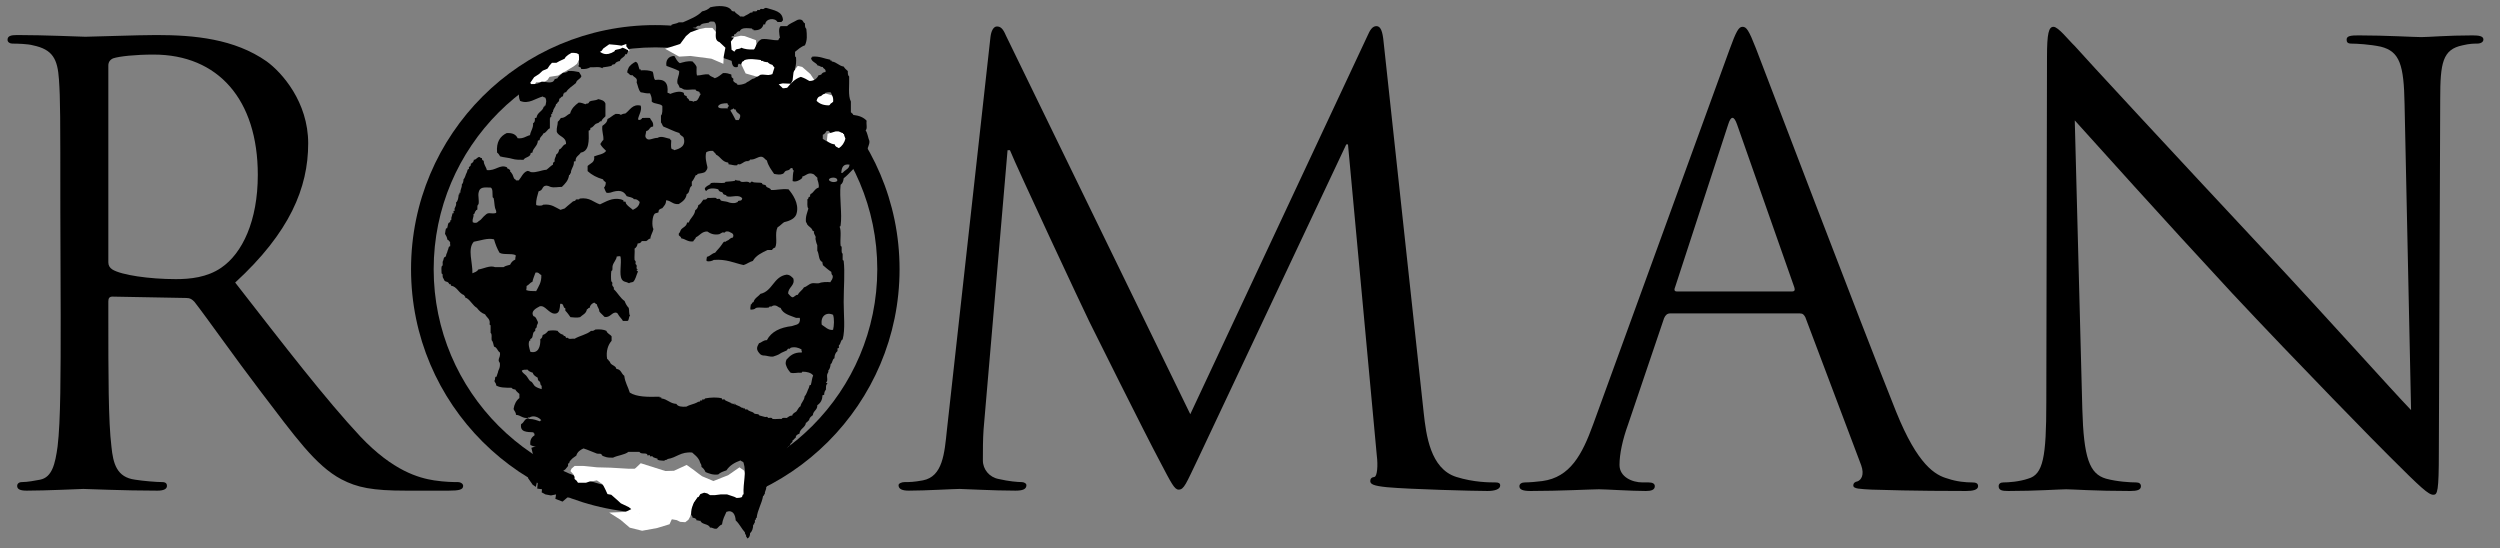 <svg viewBox="0 0 729.24 159.84" xmlns:xlink="http://www.w3.org/1999/xlink" xmlns="http://www.w3.org/2000/svg" id="Layer_1">
  <rect x="0" y="0" width="729.24" height="159.84" fill="#808080" stroke="none"/>
  <defs>
    <style>
      .cls-1 {
        fill: none;
      }

      .cls-2 {
        fill: #fff;
      }

      .cls-2, .cls-3 {
        fill-rule: evenodd;
      }

      .cls-4 {
        clip-path: url(#clippath-1);
      }

      .cls-5 {
        clip-path: url(#clippath);
      }
    </style>
    <clipPath id="clippath">
      <path d="M262.4,78.52c0,39.3-31.9,71.2-71.2,71.2s-71.3-31.8-71.3-71.2S151.8,7.32,191.1,7.32s71.3,31.9,71.3,71.2Z" class="cls-1"></path>
    </clipPath>
    <clipPath id="clippath-1">
      <rect height="594.9" width="841.9" y="-172.98" x="-60.9" class="cls-1"></rect>
    </clipPath>
  </defs>
  <path d="M17.6,61.22c0-27.4,0-32.3-.4-38-.4-6-1.8-8.8-7.6-10-1.4-.4-4.4-.5-6-.5-.7,0-1.4-.4-1.4-1.1,0-1.1.9-1.4,2.8-1.4,7.9,0,19,.5,19.9.5,1.9,0,15.3-.5,20.7-.5,11.1,0,22.8,1.1,32.2,7.7,4.4,3.2,12.1,11.8,12.1,23.9,0,13-5.4,26-21.3,40.6,14.4,18.5,26.4,34.1,36.6,45,9.5,10,17,12,21.4,12.7,3.3.5,5.8.5,6.9.5.9,0,1.6.5,1.6,1.1,0,1.1-1.1,1.4-4.2,1.4h-12.5c-9.8,0-14.2-.9-18.8-3.3-7.6-4-13.7-12.7-23.7-25.8-7.4-9.7-15.6-21.4-19.2-26-.7-.7-1.2-1.1-2.3-1.1l-21.6-.4c-.9,0-1.2.5-1.2,1.4v4.2c0,16.9,0,30.8.9,38.1.5,5.1,1.6,9,6.9,9.7,2.5.4,6.3.7,7.9.7,1.1,0,1.4.5,1.4,1.1,0,.9-.9,1.4-2.8,1.4-9.7,0-20.7-.5-21.6-.5-.2,0-11.2.5-16.5.5-1.9,0-2.8-.4-2.8-1.4,0-.5.4-1.1,1.4-1.1,1.6,0,3.7-.4,5.3-.7,3.5-.7,4.4-4.6,5.1-9.7.9-7.4.9-21.3.9-38.1l-.1-30.9h0ZM31.6,76.52c0,.9.4,1.6,1.2,2.1,2.6,1.6,10.7,2.8,18.5,2.8,4.2,0,9.1-.5,13.2-3.3,6.2-4.2,10.7-13.7,10.7-27.1,0-22-11.6-35.1-30.4-35.1-5.3,0-10,.5-11.8,1.1-.9.4-1.4,1.1-1.4,2.1,0,0,0,57.4,0,57.4Z"></path>
  <path d="M415.3,120.52c.7,6.3,1.9,16.2,9.5,18.6,5.1,1.6,9.7,1.6,11.4,1.6.9,0,1.4.2,1.4.9,0,1.1-1.6,1.6-3.7,1.6-3.9,0-22.8-.5-29.3-1.1-4-.4-4.9-.9-4.9-1.8,0-.7.4-1.1,1.2-1.2s1.1-3.2.7-6.3l-8.4-90.7h-.5l-43.1,91.4c-3.7,7.7-4.2,9.3-5.8,9.3-1.2,0-2.1-1.8-5.4-8.1-4.6-8.6-19.7-39-20.6-40.8-1.6-3.2-21.3-45.3-23.2-50.1h-.7l-7,81.5c-.2,2.8-.2,6-.2,9,0,2.6,1.9,4.9,4.6,5.4,3,.7,5.6.9,6.7.9.7,0,1.4.4,1.4.9,0,1.2-1.1,1.6-3.2,1.6-6.5,0-14.9-.5-16.3-.5-1.6,0-10,.5-14.8.5-1.8,0-3-.4-3-1.6,0-.5.9-.9,1.8-.9,1.4,0,2.6,0,5.3-.5,5.8-1.1,6.3-7.9,7-14.6l12.7-114.6c.2-1.9.9-3.2,1.9-3.2,1.1,0,1.8.7,2.6,2.6l53.8,110.5,51.7-110.4c.7-1.6,1.4-2.8,2.6-2.8s1.8,1.4,2.1,4.7l11.7,108.2Z"></path>
  <path d="M504.4,14.72c2.1-5.8,2.8-6.9,3.9-6.9s1.8.9,3.9,6.3c2.6,6.7,30.2,79.3,40.9,106,6.3,15.6,11.4,18.5,15.1,19.5,2.6.9,5.3,1.1,7,1.1,1.1,0,1.8.2,1.8,1.1,0,1.1-1.6,1.4-3.5,1.4-2.6,0-15.5,0-27.6-.4-3.3-.2-5.3-.2-5.3-1.2,0-.7.5-1.1,1.2-1.2,1.1-.4,2.1-1.9,1.1-4.7l-16.3-43.2c-.4-.7-.7-1.1-1.6-1.1h-37.8c-.9,0-1.4.5-1.8,1.4l-10.5,31c-1.6,4.4-2.5,8.6-2.5,11.8,0,3.5,3.7,5.1,6.7,5.1h1.8c1.2,0,1.8.4,1.8,1.1,0,1.1-1.1,1.4-2.6,1.4-4.2,0-11.8-.5-13.7-.5s-11.6.5-19.9.5c-2.3,0-3.3-.4-3.3-1.4,0-.7.7-1.1,1.6-1.1,1.2,0,3.7-.2,5.1-.4,8.1-1.1,11.6-7.7,14.8-16.5l39.7-109.1ZM522.7,85.02c.9,0,.9-.5.7-1.2l-16.7-47.5c-.9-2.6-1.8-2.6-2.6,0l-15.5,47.5c-.4.9,0,1.2.5,1.2h33.6Z"></path>
  <path d="M607.4,119.22c.4,14.4,2.1,19,6.9,20.4,3.3.9,7.2,1.1,8.8,1.1.9,0,1.4.4,1.4,1.1,0,1.1-1.1,1.4-3.2,1.4-10,0-17-.5-18.6-.5s-9,.5-16.9.5c-1.8,0-2.8-.2-2.8-1.4,0-.7.5-1.1,1.4-1.1,1.4,0,4.6-.2,7.2-1.1,4.4-1.2,5.3-6.3,5.3-22.3l.2-100.7c0-6.9.5-8.8,1.9-8.8s4.4,3.9,6.2,5.6c2.6,3,28.8,31.3,55.9,60.3,17.4,18.6,36.6,40.1,42.2,45.9l-1.9-89.3c-.2-11.4-1.4-15.3-6.9-16.7-3.2-.7-7.2-.9-8.6-.9-1.2,0-1.4-.5-1.4-1.2,0-1.1,1.4-1.2,3.5-1.2,7.9,0,16.3.5,18.3.5s7.7-.5,14.9-.5c1.9,0,3.2.2,3.2,1.2,0,.7-.7,1.2-1.9,1.2-.9,0-2.1,0-4.2.5-5.8,1.2-6.5,5.1-6.5,15.6l-.4,103c0,11.6-.4,12.5-1.6,12.5-1.4,0-3.5-1.9-12.8-11.2-1.9-1.8-27.2-27.6-45.9-47.6-20.4-22-40.2-44.1-45.9-50.4l2.2,84.1Z"></path>
  <g class="cls-5">
    <g class="cls-4">
      <path d="M191.2,156.32c-42.9,0-77.7-34.9-77.7-77.7S148.4.92,191.2.92s77.7,34.9,77.7,77.7-34.9,77.7-77.7,77.7ZM191.2,13.82c-35.7,0-64.7,29-64.7,64.7s29,64.7,64.7,64.7,64.7-29,64.7-64.7S226.9,13.82,191.2,13.82Z"></path>
    </g>
  </g>
  <polygon points="165.7 133.92 165.7 135.92 164.9 136.92 164 137.52 161.9 138.42 161.2 138.12 160.1 137.62 159.5 136.62 159 135.42 155.9 133.82 155.4 132.32 155 130.62 157.5 129.82 161.8 131.12 164 132.62 165.7 133.92" class="cls-3"></polygon>
  <polygon points="155.8 24.92 154.7 25.02 154.7 24.12 155.8 22.52 157.2 21.62 158.3 20.62 159.7 20.02 160.3 19.12 161 18.32 162.3 18.32 163.2 17.82 164.7 17.12 165 16.62 165.7 16.02 166.7 15.42 167.4 15.42 168.2 15.52 168.8 15.82 168.9 16.52 168.9 17.52 168.3 18.62 167.4 19.32 164.9 20.82 162.8 22.02 160.3 22.42 159.7 23.32 158.9 23.82 158 23.92 156.4 24.02 155.8 24.92" class="cls-2"></polygon>
  <polygon points="175.5 14.82 176 14.12 177.7 12.92 179.9 13.12 181.3 13.32 182.7 12.82 182.7 13.52 183.7 14.82 181.9 14.62 180 14.92 178.4 15.52 177.3 16.32 175.9 16.52 174.6 16.12 174.7 15.32 175.5 14.82" class="cls-2"></polygon>
  <polygon points="216.1 10.42 217.2 10.52 220.5 11.72 220.7 13.32 220.2 14.22 220.7 15.92 221.1 16.82 223.1 17.82 224.9 18.12 225.9 19.72 225.3 21.62 223 22.32 221.3 22.52 217.5 21.42 216.2 18.72 216.9 17.12 215.3 15.82 213.4 14.52 213.2 12.12 214.2 10.82 216.1 10.42" class="cls-2"></polygon>
  <polygon points="232.7 19.22 234 19.52 236.4 21.62 237.9 23.92 236.4 24.32 235.3 24.42 233.6 24.92 232.8 25.72 230.5 26.32 228.6 26.52 227 24.62 228.3 24.32 230.7 24.42 231.2 23.42 231.5 20.82 232.7 19.22" class="cls-2"></polygon>
  <polygon points="243.8 38.32 245.4 38.32 246.9 39.62 247 40.82 247 41.92 246.7 43.42 244.6 43.22 243.5 42.82 241.2 41.12 241.4 39.02 243.8 38.32" class="cls-2"></polygon>
  <polygon points="240.9 27.32 241.7 27.52 242.7 27.82 243.2 28.52 243.7 29.62 242.3 30.22 241.8 30.92 240.2 31.72 238 31.12 238 27.92 240.9 27.32" class="cls-2"></polygon>
  <polygon points="205.8 8.12 207.8 8.12 209 9.52 209.7 12.12 211.6 13.92 211.1 16.52 211 18.62 207.5 17.12 201.4 16.32 198.1 16.52 194 14.22 198.4 12.82 200.1 10.52 201.4 9.42 203.8 8.52 205.8 8.12" class="cls-2"></polygon>
  <polygon points="186.9 135.12 194.8 137.62 198.4 142.92 197 143.02 194.8 143.12 193 143.12 191.5 143.32 189.4 143.12 187.8 143.12 185.2 142.92 183.3 142.82 181 142.42 179.5 142.12 186.9 135.12" class="cls-2"></polygon>
  <polygon points="177.7 149.52 182.5 149.32 184.5 148.32 186.7 149.82 189 150.02 190.9 149.92 193 149.92 194.5 149.82 196.8 149.62 195.3 152.92 191.7 154.02 187.3 154.82 183.7 153.92 181 151.62 177.7 149.52" class="cls-2"></polygon>
  <polygon points="215.7 136.32 217.1 137.32 217.4 138.12 218.1 138.92 218.1 139.72 218.2 140.82 218.3 141.92 218.3 142.82 217.9 143.72 217.8 144.42 217.1 145.22 216.1 145.72 215.2 145.42 214.2 144.92 212.1 144.22 210.2 144.22 208.6 144.42 207.1 144.42 206.3 143.92 205.4 143.72 204.3 144.12 203.8 144.92 203.1 145.82 202.4 146.62 202.3 147.22 202.2 147.82 202.2 148.62 202.1 149.22 201.6 149.82 201.3 150.72 200.8 151.62 199.9 152.32 199.8 152.32 198.4 152.22 197.4 151.72 195.7 151.42 192.4 150.72 189.1 150.62 186.3 149.82 184.9 149.12 183.4 147.92 181.1 146.82 179.9 145.72 178.3 144.32 177.2 144.12 176.6 142.82 176.1 141.82 175.7 141.22 174.1 140.12 173.1 140.32 172.1 140.42 170.9 140.82 168.6 140.82 168.2 140.22 167.6 139.72 167.6 139.12 167.3 138.42 166.4 137.42 166.7 136.72 167.6 135.92 170.2 135.92 174.2 136.32 178.1 136.42 183.2 136.72 185.3 136.72 193.4 137.42 196.6 137.32 200.3 135.62 202.4 137.12 203.7 138.12 204.8 138.92 208.1 140.32 210.6 139.32 212.4 138.62 215.7 136.32" class="cls-2"></polygon>
  <path d="M154,139.42l.8-1.9h2.6l2,1.4-1.5-.3-.4.5-.4-.2-1.1-.3.7,1.7-.4,1.7-.9-.6-1.4-2h0ZM156.9,140.52l-.1-.2.1-.3.7-.9,5,2.9-1.6-2.2-1.4-1,1.1.2,1.6-.1,2,.1.2,2,.2,2,2.6,1.9-1.8.2-1.4,1.2-2.1-.8.2-1.3-1.5.3-1.6-.3-1.1-.6.1-.9-1.4-.2.2-2h0Z" class="cls-3"></path>
  <g>
    <path d="M197.3,10.82c1.4-.5,2-1.7,3.7-1.9.4-.6,1-.9,2-.9.2-.4.6-.6,1.2-.5.4-.8,1.6-.7,2.5-.9.2-.1.1-.2.4-.3.4-.1.8,0,1.2,0,1.7,1.5-1.2,6.2,2.4,6,.4-.3.7-.6,1.5-.5.1-.3.2-.5.7-.4.3-.4.4-1,1.2-.9,0-.2,0-.5.1-.5.7-.1.7-1,1.6-.9.4-1.2,2.3-.9,3.6-.8-.2.5.6,0,.4.5,1.7.1,2.6-.5,2.9-1.7h.5c.1-1.7,2.8-2.1,3.6-.7h1.2c0-.3.3-.3.4-.5-.1-2.7-2.7-2.9-4.8-3.6-.6-.1-.6.2-.9.3-.2.1-.6-.1-.8,0-.2,0-.1.2-.3.3-.2.1-.5-.1-.7,0,0,0,0,.2-.1.3-.4.2-.9,0-1.2.1-.1,0,0,.2-.1.3-.6.1-.6,0-.9.3-.3.2-.7.4-.9.5-.3.1-.6.4-.7.4-.4.1-.7-.1-1.1,0-.4-.6-1.3-.8-1.6-1.5-.4.1-.5-.1-.8-.1-.9-1.8-4.2-1.6-6.3-1.1-.6.6-1.4,1-2.4,1.2-1.4,1.5-3.6,2.3-5.6,3.2h-1.2c-.6.4-1.5.4-2.1.7-.2,1.1-1.6.9-1.6,2.3-.7.3-1,1.1-1.1,2.1h3.7c.1-.5.2-.7.4-.8Z" class="cls-3"></path>
    <path d="M227.5,11.02c-.3.1-.3.5-.5.7-1.8.1-2.9-.5-4.8-.3-1.1.5-1.6,1.5-2,2.7-.2,0-.1.2-.3.3-1.5.1-2.7-.1-3.7-.5-.3.4-1,.3-1.5.5-.5.5-.7,1.2-1.2,1.6-.2,1.7-.2,4.1,1.7,3.5,0-1.2.8-1.4,1.7-1.7.2-.1.1-.2.3-.3,1.4-.5,3.2-.2,4.8,0-.2.6.9-.1.7.5.5-.1.7.2,1.2.1.4.4.8.7,1.5.8,0,.6.6.4.9.7s.5.8.8,1.1c.4.4,1.1.8,1.3,1.2.9.1,1.3.1,2.3,0,1.1-1.1,1.7-2.7,1.5-5.2-.5-.2-.2-1-.3-1.6.9-.7,1.7-1.5,2.9-1.9.7-1.5.6-2.9.4-4.8-.4-.3-.4-.9-.4-1.6-.5-.2-.5-.7-.8-.9-.5-.4-1.3-.2-1.6,0-1,.6-2.2,1-2.8,1.7h-1.9c-.7.6-.4,2.3-.2,3.4Z" class="cls-3"></path>
    <path d="M168.8,19.42c.2.2.8.1.7.7,1.2.1,2-.1,2.7-.5,1.1.1,2.7-.3,3.5.3q0-.2.3-.3c.8-.1,1.6-.2,2.4-.4,0-.5.7-.4.9-.5.1-.1.3-.4.4-.5.3-.2.8-.4,1.1-.4.2-1,1.4-1,1.6-2h.5c0-.5.4-.5.3-1.2-.6-.2-1-.6-1.7-.7-.5.5-1.4.4-2.1.7-.1,0,0,.2-.1.3-.4.2-.6.4-.9.5-.2.1-.7.2-.9.3-1,.2-1.6-.1-2-.3-.7-.3-.9-.8-1.3-1.5-1.7-.2-2.4.4-3.6.7-.4.8-1.3,1-1.2,2.3-.5-.2,0,.6-.5.4v1.7c.1-.3-.3.2-.1.4Z" class="cls-3"></path>
    <path d="M145.9,45.62c1,.3,2.6.4,3.5.7,1,.3,2,.3,3.3.3.5-.9,2.1-.7,2.1-2,.3,0,.3-.1.5-.1.2-1.5,1.5-1.8,1.6-3.5.3,0,.3-.2.5-.1,0-1,.8-1.2,1.1-2,.9-.2,1.1-1.2,1.9-1.5v-2.9c.3.1-.1-.6.4-.4v-.9c.6.2,0-.7.5-.5,0-1.1.8-1.4.9-2.4.5,0,.3-.6.8-.7,0-.3.2-.4.1-.8.5-.1.5-.7,1.1-.7,0-.3.2-.4.1-.8.2,0,.3,0,.3-.3.3,0,.3-.2.5-.1.7-1.2,1.9-1.8,2.9-2.7.2-1,1.3-1.1,1.6-2-.2-.5-.5-.8-.7-1.2-1-.2-1.9-.4-3.2-.3-.3.4-.8.5-1.5.5-.6.6-1.3,1-1.7,1.7-.4-.1-.3.2-.7.1,0,.4-.3.5-.5.8-1.1.5-2,0-3.3,0-.8.5-1.7.8-3.1.7-.6-.5-.6-1.6-1.9-1.5-.2.1-.1.4-.5.3-.6,1.8-1.7,4.1-.8,6.1,2.5,1.1,4.6-.8,6.7-1.3,0,.3.5.2.7.4.4,1,.2,1.2,0,2.3-.4-.2-.1.4-.5.3-.3,1.4-1.9,1.6-2.1,3.2-.3,0-.3.2-.5.1.1.7,0,1.3-.5,1.5.1,1.5-.7,2.2-.9,3.5-1.2.3-1.9,1.1-3.6.9-.5-1.1-1.5-1.6-3.2-1.5-1.9.9-3.1,2.6-2.8,5.7.4.2.6.7.9,1.1Z" class="cls-3"></path>
    <path d="M213.6,117.62l.5.2.4.1v-.1c-.4,0-.6-.1-.9-.2Z" class="cls-3"></path>
    <path d="M253.6,41.12c-.4-.9-.5-2.2-1.1-3.1.6-.5.1-1.9.3-2.8-.9-1-2.2-1.5-3.9-1.7-.1-.4-.5-.5-.7-.8v-3.1c-.9-1.7-.4-4.9-.5-7.3-.4-.3-.4-.9-.4-1.6-.5-.4-.9-.8-1.2-1.3-1.4-.2-2-1.3-3.5-1.5.2-.5-.6,0-.4-.5-1.8-.3-3.1-1.1-5.3-.9.2.4-.4.1-.3.5.2,1.1,1.5,1.2,1.9,2.1.7,0,.8.5,1.5.4.1.6,1,.5.8,1.5-.7,0-1.1.4-1.3.8-.4-.1-.3.2-.7.1-.5,1-1.3,1.7-2.7,1.7-.8-.5-1.6-.9-2.5-1.2-1.8.6-2.9,1.9-4,3.2-.5,0-.8.2-1.3.1-.3-.4-.8-.7-1.1-1.1-.5-.7-.5-1.1-1.1-1.6-.6-.6-.9-.6-1.5-1.2-.8.2-1.7-.2-2.8,0-.1,0-.5.4-.8.5-.7.2-.5.3-.9.5s-.6.1-.8.3c-.4.2-.8.6-1.1.7-.5.2-.5.4-.8.5-.7.3-1.7.5-2.3.4,0,0-.1-.2-.1-.3-.5-.2-.9-.5-1.1-.8-.1-.2.1-.5,0-.7-.1-.1-.5-.3-.5-.5-.1-.2,0-.4-.1-.7-.7-.2-1.3-.5-2.4-.4-.7.5-1.4,1.2-2.4,1.5-.5-.4-1.4-.5-1.7-1.1-1.4-.2-2.2.3-3.5.3-.2-.7-.1-1.7-.1-2.5-.3-.7-.7-1.1-1.2-1.6-1.5-.2-2.5.2-3.7.5-.8-.5-1.1-1.3-1.6-2.1-1.7,0-2.6,1.3-2.3,2.9,1.3.5,2.6.9,3.7,1.5.1,1.4-.7,2-.5,3.6.3.3.5.9.7,1.3.5-.1.8.4,1.3.5,1,.2,2.2-.1,3.3,0,.1.6.9.4,1.2.8-.2.4.2.3.3.5-.5.7-.6,1.6-1.3,2-.2.1-.7,0-.9.3-.1-.4-.9-.2-1.2-.4,0-.7-.8-.5-.7-1.3-.5-.1-.9-.3-.8-.9-1.2-.8-3-.1-4.1.3,0-.3-.5-.2-.7-.4.3-2.8-.8-4.1-3.6-3.7-.5-.5-.4-1.7-.7-2.4-.9-.4-2.1-.5-3.5-.4.2-.5-.5-.1-.4-.4-.3-.7-.3-1.9-1.1-2.1-.7.3-1.9,1.2-2.1,1.9-.1.3-.4.7-.3,1.3.6.2.6.9,1.5.7.4.7,1.6.7,1.2,2.1.4,1,.5,2.2,1.2,2.9.9.1,1.5.4,2.7.3.3.7.6,1.3.5,2.4.7.8,2.5.5,3.1,1.3,0,1.1.1,2.3-.4,2.8v2c.3.3.4.9.7,1.2,1.6.6,3,1.4,4.7,1.9.1.7.9.8,1.2,1.3.8,2.5-1.1,3.3-2.8,3.7,0-.3-.5-.2-.7-.4-.3-.6-.1-1.7-.1-2.5-.2,0-.3-.1-.3-.4-1.1-.2-2.6-1-3.7-.3-1.4,0-2.6,1-3.3.1-.5-.6-.1-1.1,0-2.1,1-.1.9-1.3,2-1.3.2-1.4-.6-1.7-.9-2.5-.9-.1-1.2,0-2.3,0-.1.4-.8.8-1.2.4.2-1.3,1.2-2.5.8-4-2.4-.6-3.2,1.4-4.5,2.3-.5,0-1,.2-1.3.4-.3-.3-.8-.3-1.5-.3-.9.4-1.5,1.1-2.4,1.5-.1,1-.8,1.5-1.5,2-.2,1.7.4,2.6.3,4.1-.4.3-.6.8-.9,1.2.4.8,1.1,1.4,1.7,2-.7,1-2.3,1.1-3.5,1.6.3,1.8-1.1,2-1.9,2.8v1.5c1.2,1.1,2.7,1.9,4.5,2.4.1.5.6.6.8.9,0,.7-.2,1.2-.5,1.5.2.5.4,1.1.7,1.5.8.2,1.7-.2,2-.3,2.3-.6,3.2.1,3.9,1.3.7.3,1.8.3,2.1.9.9-.1,1.3.4,1.7.8-.2,1.3-1,1.8-2,2.3-.5-.5-1.4-1-1.9-1.7-.2-.2-.1-.5-.3-.7-.1-.1-.4.1-.5,0s0-.3-.1-.4c-.1-.1-.8-.3-.8-.3-2.5-.5-4.2.7-6,1.5-1.9-.6-2.9-2.1-5.9-1.7-.2.5-.7.1-1.1.3-.1,0-.1.4-.4.4-.5.1-.6.2-.9.5-.7.6-1.5,1.2-2,1.7-.5.1-.8.3-1.2.4-1.5-.7-2.6-1.8-5.1-1.5-.2.4-1.6.3-2,.1-.1-1.7.4-2.7.7-4,.3-.1.6-.2.8-.4.4-.4.4-1,1.1-1.2.7-.2,1.3.2,1.6.3,1,.3,2.1,0,3.3,0,.9-.9,1.9-1.8,2.1-3.5.5.2,0-.6.5-.4,0-1.5,1-2,.9-3.5.3,0,.3-.1.5-.1-.1-1.4,1-1.6,1.5-2.5,2.5-.4,2.4-3.4,2.3-6.4.4-.1.6-.3.5-.8.8-.1,1.1-.9,1.6-1.2.2-.1.6-.2.8-.3.2-.1.4-.6.8-.4.2-.7.8-1,1.2-1.5v-3.7c-.3-.9-1.2-1.1-2.1-1.3-.8.5-1.8.3-2.5.7-.2.1-.2.4-.4.5-.3.2-.6,0-.8.3-.6-.2-1.2-.5-2-.5-1.1.8-2.1,1.7-2.5,3.2-1,.4-1.4,1.3-2.7,1.3-.3.4-.5.8-.9,1.1,0,1-.4,1.7-.3,2.9.5,1.5,2.8,1.4,2.7,3.6-1,.2-1.1,1.3-2,1.6-.1.7-.4,1.2-.9,1.5,0,.8-.6,1-.4,2-.3.1-.6.4-.5.9-.7.4-1.2,1-1.9,1.5-1.5.1-2.9.9-4.5.7-.2,0-.7-.5-1.2-.3-1.2.5-1.6,1.8-2.4,2.7h-.8c0-.3-.4-.3-.5-.5-.2-.3-.4-1-.5-1.2-.3-.4-.4-.7-.7-.9-.1-.1.1-.3,0-.4-.2-.2-.7-.5-.8-.5-.2,0,0-.2-.1-.3-2.1-1-3.3,1.1-5.9.8-.2-1-.9-1.5-.9-2.7-.3-.1-.6-.3-.5-.8-.5.1-.4-.2-.7-.3-.7-.1-.9.8-1.7.8,0,.7-.5.9-.9,1.2.2.6-.4.8-.5.9-.1.1,0,.4,0,.5s-.4.2-.4.3c-.2.5-.1.6-.3.9-.3.5-.4,1.4-.9,1.9,0,.7-.2,1.2-.5,1.5.1,1-.5,1.4-.4,2.4-.6-.2,0,.7-.5.5-.1,1-.2,1.9-.8,2.4.2.7-.2,1.2-.4,1.7-.1.2.1.5,0,.7h-.3c-.1.1.1.6,0,.7h-.3c-.2.6-.1.7-.3,1.1-.1.3,0,.7-.1.9,0,.1-.2,0-.3.1,0,.1.1.3,0,.4-.1.2-.4.2-.5.4-.2.4-.2,1-.4,1.5h-.3c-.2.6-.2,1.1-.3,1.6.3.5.6,1,.7,1.7.4.1.5.5.8.7-.1.4.1.8,0,1.2,0,.2-.2,0-.3.1-.2.3-.2.7-.3.9-.2.3-.2.8-.4,1.1-.2.3-.1.6-.3.9-.1.2-.5.2-.5.4-.2.4-.1.7-.3.9-.2.4,0,.8-.1,1.3-.1.2-.2.1-.3.4-.1.6,0,1.2,0,1.9,0,.2.3.1.3.4,0,.5,0,.7.1.9.4.6.3.7.5.9.3.3.6.2.9.4.4.2.4.9.8.5,0,.3.2.3.1.5,1.9.3,2.2,2.2,3.9,2.8,0,.4.5.3.3.8.3-.1.4.1.5.1,1.2.8,1.7,2.1,2.9,2.8.6.8,1.3,1.5,2.4,1.9.5,1,1.6,1.3,1.3,2.9,0,.2.3.1.3.4v2.1c.5.3.2,1.4.3,2.1.4.4.5,1.2.7,1.9.9.2,1,1.3,1.7,1.7.2.9-.2,1.5-.3,1.9-.2.7.2.9.3,1.2.1.9-.1,1.5-.3,1.9-.3.6-.2.9-.4,1.2-.1.2-.2.8-.3.9h-.3c-.2.6,0,.8-.3,1.2.1.5.6.7.5,1.3,1,.7,2.7.7,4.5.7.2.3.6.5,1.1.5.3.6.8.9,1.2,1.3v1.2c-.9.7-1.5,1.8-1.7,3.2.2.6.7.9.7,1.7,1.4.1,1.9,1.1,3.5.9l.2-.2.2.1c1.2-.8,2.8-.1,3.5.8-.3,0-.3.2-.4.3-1-.3-1.8-.7-3.1-.7l-.2-.1-.2-.1c-1.1.2-1.1,1.3-2,1.7-.4,2.4,1.7,2.3,3.6,2.4,0,.3.2.3.3.4v.5c-.8.5-1.4,1.3-1.2,2.8,1.3.7,3.3.6,4.1,1.7,0,.8.4,1.3.7,1.9.8-.2,1.3-.9,2.4-.8.4.9,1.6,1.1,1.7,2.3.7.1.7.8,1.6.7,0-.5.6-.3.8-.5.1-.1.1-.5.3-.7.1-.1.2-.1.3-.3.4-.5,1-.8,1.5-1.2.3-1.1,1.2-1.7,2.1-2.1,1.3.4,2.5,1,3.9,1.5.4.1.8,0,1.2.1.2.1.3.5.4.5.1.1.4.2.7.3.7.3,1.5.3,2.4.3,1.4-.7,3.4-.8,4.5-1.7h3.2c.5.8,1.6.2,2.3.7v.3c.2.1.5-.1.8,0v.3c.1.1.5-.1.7,0l.3.3c.4.2.7.2,1.2.4v.3c.6.3,1.3.2,2,.3.1-.4.8-.1.9-.5,2.7-.4,3.8-2.2,7.2-1.9.8.7,1.6,1.3,2.1,2.3.2.4.2.8.5,1.1,0,.3.2.4.1.8.5.3.9.8,1.2,1.5,1,.4,2.1.9,3.7.7.6-.6,1.5-.9,2.4-1.2.9-1.4,2.4-2.3,4.1-2.9.2.3.8.3.9.7.9,2.9-.2,5.8,0,9.2-.4,0-.3.6-.5.8-.9.4-2.2.2-3.5.3-2.4,1.1-5-.2-7.5-.3-.5-.7-1.1.2-1.9,0-.9,1.4-2,2.7-1.9,5.2.2.2.4.4.4.8.6.1,1.1.2,1.2.8.5-.1.6.2,1.1.1.4,1.2,2.4.8,2.8,2,.8-.1,1,.5,2,.3.5-.4.8-1,1.5-1.2.2-1.5.8-2.6,1.3-3.7,1.9-.7,2.6.9,2.7,2.5,1.1,1,1.7,2.4,2.7,3.5-.1.6.5.6.3,1.3.5-.2,0,.6.5.4s.7-.8.7-1.5c.6-.5.9-1.4.9-2.5.6.2,0-.7.5-.5v-.9c.6.2,0-.7.5-.5.3-2.5,1.5-4.1,1.9-6.5.5.2,0-.6.5-.4-.1-1,.5-1.2.4-2.3.5.2,0-.6.5-.4-.1-.7.1-1.2.5-1.5,0-1.1.3-1.9.9-2.4.3-1.7,1.1-2.9,2.1-3.9-.1-.6.3-.7.7-.9v-.5c1.1-.5,1.2-1.9,2.3-2.4-.1-.8.8-.6.7-1.5.5-.1.5-.6.9-.7,0-.7.5-1,1.1-1.2.1-1.5,1.7-1.7,1.9-3.2.5-.1.5-.6.9-.7.1-.8.6-1.1,1.1-1.5.1-1.3,1.4-1.5,1.3-2.9.9-.6,1.5-1.5,1.5-2.9.3,0,.3-.2.5-.1,0-.7.2-1.2.5-1.5.1-.6-.1-1.5.4-1.7.2-.4-.4-.1-.3-.5.6-.4.1-1.5.3-2.3,0-.2.5-.7.3-1.1.4-.4.6-1,.7-1.9.6-.3.4-1.4,1.1-1.7,0-1,.4-1.7.9-2.1v-.8c.2,0,.3-.1.4-.1v-.8c.6-.3.4-1.4,1.1-1.7.8-3,.3-7,.3-10.9,0-4.3.4-8.7,0-12,0-.2-.3-.1-.3-.4v-1.7c-.5-.3-.2-1.3-.3-2,0-.2-.3-.1-.3-.4-.2-1.7.3-4.2-.3-5.5.2,0,.2-.1.3-.3.5-3.6-.4-8,0-11.9.6-.4.8-1.1.9-1.9,1.8-1.4,3.2-3.4,5.1-4.8,0-1.3,1.3-1.3,1.2-2.7.4.2.1-.4.5-.3.1-1.3.8-1.9.7-3.1ZM138.1,62.42c.3.2.4-.5.5-.7.2-.2.1-.1.3-.4,0-.1.2-.1.3-.1.1-.3,0-.9.1-1.3.1-.2.2-.2.3-.4.2-1.1-.2-2.4,0-3.3.3-1.7,1.5-1.6,3.6-1.5.6.5.4,1.5.5,2.7,0,.3.2.2.3.4.2.9.2,1.9.4,2.8.1.5.5.9.3,1.5-1.3.4-2.1-.3-2.9.4-.4.3-1,.9-1.5,1.5-.4.4-.5.3-.9.7-.2.2-.7.5-1.5.1-.2-1.2.4-1.4.2-2.4ZM150.3,75.72c-.7.3-1.2.8-1.5,1.5-.6.2-1.4.3-1.9.7h-2.5c-1.5-.6-3.4.5-4.9.7-.3.6-1,.8-1.7,1.1.1-3.1-1.5-7.1.4-9.2,1.8-.3,4.1-1.2,5.9-.7.4,1.4.9,2.7,1.6,3.9,1.1.7,3.4.1,4.7.7.1.6-.1.3-.1,1.3ZM239.5,28.02c.6-.7,1.4-1.2,2.8-1.1.4.8.9,1.5.7,2.9-.5,0-.5.6-.7.9-2,.1-3.2-.4-4.1-1.3.1-.7.5-1.3,1.3-1.4ZM213.8,31.62c.4,0,.3.5.8.3.1.9.9,1.1,1.3,1.6.1.8-.2,1.1-.4,1.5h-.9c-.5-.9-.9-1.8-1.5-2.7-.1-.6.8-.2.7-.7ZM209.5,30.92c.5-.7,1.5-.8,2.7-.8,0,.4.3.5.4.7,0,.4-.5.3-.3.8-1-.1-2.4.2-2.8-.4,0-.1,0-.2,0-.3ZM153.6,83.42c.7-.3,1-1,1.7-1.2.2-1,.6-1.8.9-2.7,1-.2,1.1.5,1.7.7.1,2.2-.8,3.3-1.5,4.7-1.1,0-2.2,0-2.9-.3.1-.4.1-.8.1-1.2ZM158,113.52c-.7-.2-1.5-.5-2-.9-.3-.3-.6-.9-.9-1.2-.1-.1-.4-.2-.5-.3-.5-.5-.8-1.4-1.5-1.9-.2-.2-.8-.6-.9-1.1.3-.3,1-.3,1.7-.3.3.5.9.7,1.5.9.2.8.9,1.1,1.5,1.5-.1.3,0,.4.1.7.1.2.5.4.5.5.2.3,0,.9.5,1.1,0,.4,0,.7,0,1ZM238.9,82.62c-.8.1-1.4-.1-2,0-1,.2-1.5,1-2.4,1.2-.5.9-1.3,1.2-1.8,2.2-.7-.1-.9.7-1.6.7-.5-.2-.8-.7-1.2-1.1,0-1.9,2.1-2.3,1.5-4.4-.5-.5-1-1.1-2-1.1-3.8.6-4,4.8-7.6,5.6-.6.8-1.7,1.2-2,2.4-.7.2-.3.6-.8.7,0,.5-.2.8-.1,1.5.7,0,1.3-.1,1.6-.5,1.2-.3,2.4.1,3.6-.1.3,0,.2-.2.4-.3.2-.1.4.1.5,0,.2-.1.5-.4,1.2-.3.6.1.9.6,1.5.7.7,1.8,2.8,2.2,4.5,2.9h1.1c0,.4.1.6,0,.9-.2,1.2-1.3,1.1-2.3,1.5-3.4.4-6,1.6-7.3,4.1-1.1,0-1.5.7-2.3.9-.7,1.2-.8,1.8,0,2.8.5.7,1,.8,1.7.8.4,0,1.5.4,2.4.3.4-.1,1.8-.6,2.1-.9.4-.3,1.3-.6,1.9-.9.1-.1.3-.5.4-.5.1-.1.4.1.5,0s.1-.2.3-.3c1.2-.3,2.2,0,3.1.5-.1.5.2.5.1.9-2.4-.1-3.5,1-4.5,2.1-.3.9-.3,1.2,0,1.9.2.6.6,1.2,1.2,1.9,1,.3,1.9-.1,3.1,0,.3.1.2-.3.4-.3,1.3,0,2.5.3,3.1,1.1-.4.9-.4,1.9-.7,2.8h-.3c-.1.1-.2.8-.3.9-.3.5-.6,1.8-1.2,2.4-.1,1.3-1,1.7-1.2,2.9-.5.2-.8,1-1.2,1.5-.3.3-1.1.5-1.2,1.2-.8,0-1.1.4-1.6.7-.5,0-1.3-.2-1.5.3-.9-.1-1.7.1-2.5,0-.3,0-.2-.2-.4-.3-.3-.1-.7,0-.9,0-.3,0-.2-.2-.4-.3-.2-.1-.5.1-.7,0-.4-.1-.8-.2-1.5-.4-.3-.1-.1-.2-.3-.3-.3-.2-1-.1-1.3-.3l-.3-.3c-.3-.2-1.4-.4-1.7-.9h-.7c.2-.6-.7,0-.5-.5-.5.2-.8-.3-1.1-.4l-1.2-.5h.3l-.5-.1v.1l-.4-.2-.8-.2h.3l-1.8-.8c-.1-.1-.2-.3-.3-.3-.1-.1-.6.1-.7,0v-.3c-1.3-.4-3.4-.3-4.9,0-.1,0-.1.2-.3.3-.2.1-.4-.1-.5,0-.2.1,0,.2-.1.3-.1.1-.4-.1-.5,0-.1,0-.1.3-.1.3-.4.1-.5,0-.9.3-.7.4-2.3.7-3.1,1.2-1.3.1-2.5,0-2.9-.8-1.9-.1-2.6-1.4-4.4-1.6.2-.6-.7,0-.5-.5-3.4.1-6.7.1-8.7-1.2-.5-1.7-1.4-3-1.6-4.9-.9-.6-.9-1.9-2.3-2-.2-1.1-1.7-1-1.9-2.1-.4-.2-.4-.7-.8-.8-.4-2.3.3-4.2,1.3-5.3v-1.3c-.4-.6-1.3-.8-1.5-1.6-.8-.4-1.9-.5-3.2-.4-.4.2-.6.5-1.3.4-1.3,1.1-3.3,1.4-4.8,2.3-.6-.1-1.1.1-1.6,0-.3-.1-.2-.2-.4-.3-.1,0-.4.1-.5,0,0,0-.2-.5-.3-.5-.1-.1-.3.1-.4,0v-.3c-.6-.3-.8-.2-1.3-.7-.2-.2-.4-.3-.4-.5-.9-.2-1.9-.2-2.8,0-.4.5-.9,1-1.6,1.2-.1.5-.2,1-.7,1.2.1,2.2-.6,4.3-2.9,3.7-.3-1.1-.7-2.2-.3-3.2,0-.1.2,0,.3-.1,0-.1-.1-.3,0-.4s.5-.3.5-.4c.2-.4.2-1,.4-1.5,0-.1.5-.5.5-.5.1-.2,0-.5,0-.7.4.2.1-.4.5-.3-.2-.8.4-.9.3-1.6-.4-.7-.5-1.5-1.3-1.7-.9-1.5.8-2.3,1.9-2.9h.5c1.4.2,2.5,2.6,4.3,2.1.9-.3,1-1.4,1.1-2.8,1.2-.2.7,1.2,1.5,1.3v.7c.6.6,1,1.2,1.5,1.9.8.1,2,.2,2.8,0,.7-.7,1.8-1,2-2.3.4,0,.3-.5.8-.4.1-.8.6-1.2,1.2-1.5.6-.1.4.5.9.4.1.9.7,1.2.7,2.1.4.6,1,1,1.5,1.6,1.7.4,2.2-1.5,3.5-1.2.4.1.4.4.7.8.4.6.9,1,1.2,1.6h1.3c.6-.1.3-1.3.8-1.5-.4-.5-.2-1.6-.4-2.3-.5-.5-.9-1.2-1.2-2-1.3-.9-2-2.4-3.2-3.5.3-.5-.3-.7-.4-1.1-.1-.2.1-.6,0-.8-.1-.2-.2-.2-.3-.4-.1-.8-.1-2.1,0-2.8,0-.3.2-.2.3-.4.1-.4,0-.9.1-1.3.3-1.1,1.1-1.7,1.2-2.7.6,0,.6-.2,1.1,0,.4,2.1-.5,5.2.4,6.7.5.8,1.2.6,2.1,1.1.3-.3.8-.2,1.2-.4.7-.7.9-1.9,1.3-2.8.4-.2-.4-.4-.3-.7,0-.1.3.1.3-.1,0-.1-.2-.1-.3-.3-.1-.2.1-.6,0-.9s-.2-.2-.3-.4c-.1-.2.1-.5,0-.8-.1-.2-.2-.2-.3-.4-.1-1,.1-2.2,0-3.3.5-.3.8-.8.9-1.5.7,0,1-.3,1.2-.7h1.3c.5-.2.6-.7,1.2-.7.1-1.1.7-1.8.9-2.8-.5-.8-.4-3.8.4-4.5.3-.2.8-.2,1.1-.4-.1-.8.5-1,1.1-1.2.5-.7,1.1-1.1,1.1-2.3,1.5.1,1.9,1.3,3.7,1.1,1.1-.7,2.1-1.4,2.3-2.9,1-.3.6-2,1.5-2.4v-1.2c.5-.5.8-1.3,1.2-2,.3.3.5-.3.5-.3.8-.2,1.9-.2,2.3-.7.3-.4.7-.8.5-1.5-.2-.9-.7-2.6-.3-4.1.5-.3,1.1-.5,2-.4.2.4.7.6.9,1.1,1.3.6,1.7,2.1,3.5,2.3,0,.2.2.3.1.5,1,.1,1.6.4,2.4.3.3,0,.1-.2.3-.3.2-.1.5.1.7,0,.8-.3,1.4-1.1,2.4-.9,0-.3.6-.1.5-.5,1.3.2,2.3-.9,3.3-.8.8.1.9.7,1.6,1.1.4,1.6,1.3,2.7,2.1,3.9,1,.2,1.8.3,2.5,0,.4-.1.5-.6.8-.8s.8-.2,1.1-.4c.3-.2.3-.5.7-.5.6-.1.1.8.7.7-.4.7-.3,2-.4,3.1.9.4,2.2-.3,2.7-.8.1-.1.2-.3.1-.5,1.1-.3,1.6-1.1,2.7-.9.1,0,.7.2.8.3-.2-.1.9.9.9.9.1.1,0,.3,0,.4.1.4.6,1.6.4,2.5-1.2.3-1.4,1.5-2.4,1.9,0,.3-.2.4-.1.8-.7-.2-.3.7-.8.7.1.9-.2,2.2.3,2.7-.3,1.2-.9,2.3-.7,4,.3.1.2.5.4.7.4.6,1.3.9,1.5,1.7.1.2.3.2.5.3-.3.5.3,1.1.4,1.5.1.2-.1.5,0,.8.1.4.2,1.1.5,1.7v1.6c.6,1,.3,2.9,1.5,3.3-.1.5.2.5.1.9.8.7,1.6,1.4,2.5,2,0,.5.1.8.4,1.1.1,1-.4,1.3-.7,1.9-.9-.1-2.4-.1-3.3.3ZM243,96.22c-1.4.2-2.3-.9-3.3-1.5-.4-2.5,1.3-3.8,3.3-2.9.4,1.2.3,3.2,0,4.4ZM244.2,52.82c-.7.5-2,.3-2.4-.3-.1-.9,2.8-1.1,2.4.3ZM244.7,43.22c-.5-.3-1.1-.4-1.2-1.1-1.5-.2-2.4-1-3.5-1.6v-1.2c.5-.2.8-.6,1.1-1.1.9-.2,2.2-.1,3.3-.1.5.2.8.6,1.5.7,0,.2.1.3.3.3,0,.5.3.9.4,1.3-.3,1.3-1,2.2-1.9,2.8ZM246.3,49.92c-.3.2-.5.7-.9.5.1-1.5.5-2.7,2.4-2.4-.1,1.1-.8,1.3-1.5,1.9Z" class="cls-3"></path>
    <path d="M224.9,55.42c-.2-.6-.9-.6-1.3-.9-.1-.1-.2-.5-.3-.5-.4-.2-.6-.1-.9-.3-.1,0-.1-.3-.1-.3-.8-.3-2.3,0-2.8-.4-.5-.2-.4.3-.8.3-.6-.6-1.7-.1-2.5-.3-.2,0-.2-.2-.4-.3-.5-.1-1,0-1.3-.3,0,.1,0,.2-.1.3-.8.2-1.6.2-2.7.3-.2,0-.1.3-.4.3-1.1.2-2.8-.2-4,.1,0,0,0,.2-.1.3-.4.2-.3.2-.5.3-.5.2-1,.7-1.1.9,0,.4.1.6.4.8.6-.9,2.2-.9,3.5-.5,0,.1.2.4.3.5.3.3.7.2.9.4.1,0,.2.4.3.5.2.2.6.2.8.3.1,0,.1.3.1.3,1.5.5,2.9-.5,4.3.3,0,.2.3.1.3.4-.2.8-.6.5-1.2.7,0,0-.1.2-.1.3-.4.2-.6.2-.8.3-.9.1-1.7-.1-2.1-.3-.6-.2-1.4-.2-2-.4-.1-.1-.3-.5-.4-.5-.2-.1-.6.1-.8,0-.2-.1,0-.2-.3-.3-.8-.1-1.5.1-2.4,0-.2.4-.6.6-1.2.5-.5.5-.7,1.3-1.5,1.6-.1.7-.4,1.2-.9,1.5-.2,1.6-1.4,2.2-1.9,3.6h-.5c-.1,1.1-1.2,1.4-1.7,2-.3.4-.3.9-.7,1.2v.5c.2.3.7.4.7.9,1.3.2,1.9,1.1,3.5.9.2-.5.7-.7.8-1.2,1.1-.5,1.7-1.7,3.3-1.7.9.6,1.9,1.1,3.5.8.3-.1.6-.4.9-.5.2-.1.5.1.7,0s.1-.2.4-.3c.8-.1,1.1.2,1.3.3.5.2.9.4.8,1.2-.1,0-.2.1-.1.3-.7,0-1,.5-1.3.7-.4.2-.7.3-.9.5-.1.1-.3-.1-.4,0-.2.1-.6.8-.7.9-.6.9-1.3,1.5-1.9,2.3-1,.2-1.4,1-2.4,1.2,0,.4-.2.7-.1,1.2.6.3,1.7,0,2.1-.3,3.7-.3,5.9.9,8.7,1.5,1-.3,1.6-.9,2.7-1.2.9-1.6,2.6-2.4,4.3-3.2h1.3c.2-.4.5-.6.9-.7.8-1.6-.2-4,.7-5.9.7-.4,1.2-1,1.9-1.5,1.7-.4,3.4-1.1,3.7-2.7.7-2.8-1.2-5.5-2.4-6.9-2.3-.2-3.5.3-5.1.2Z" class="cls-3"></path>
  </g>
</svg>